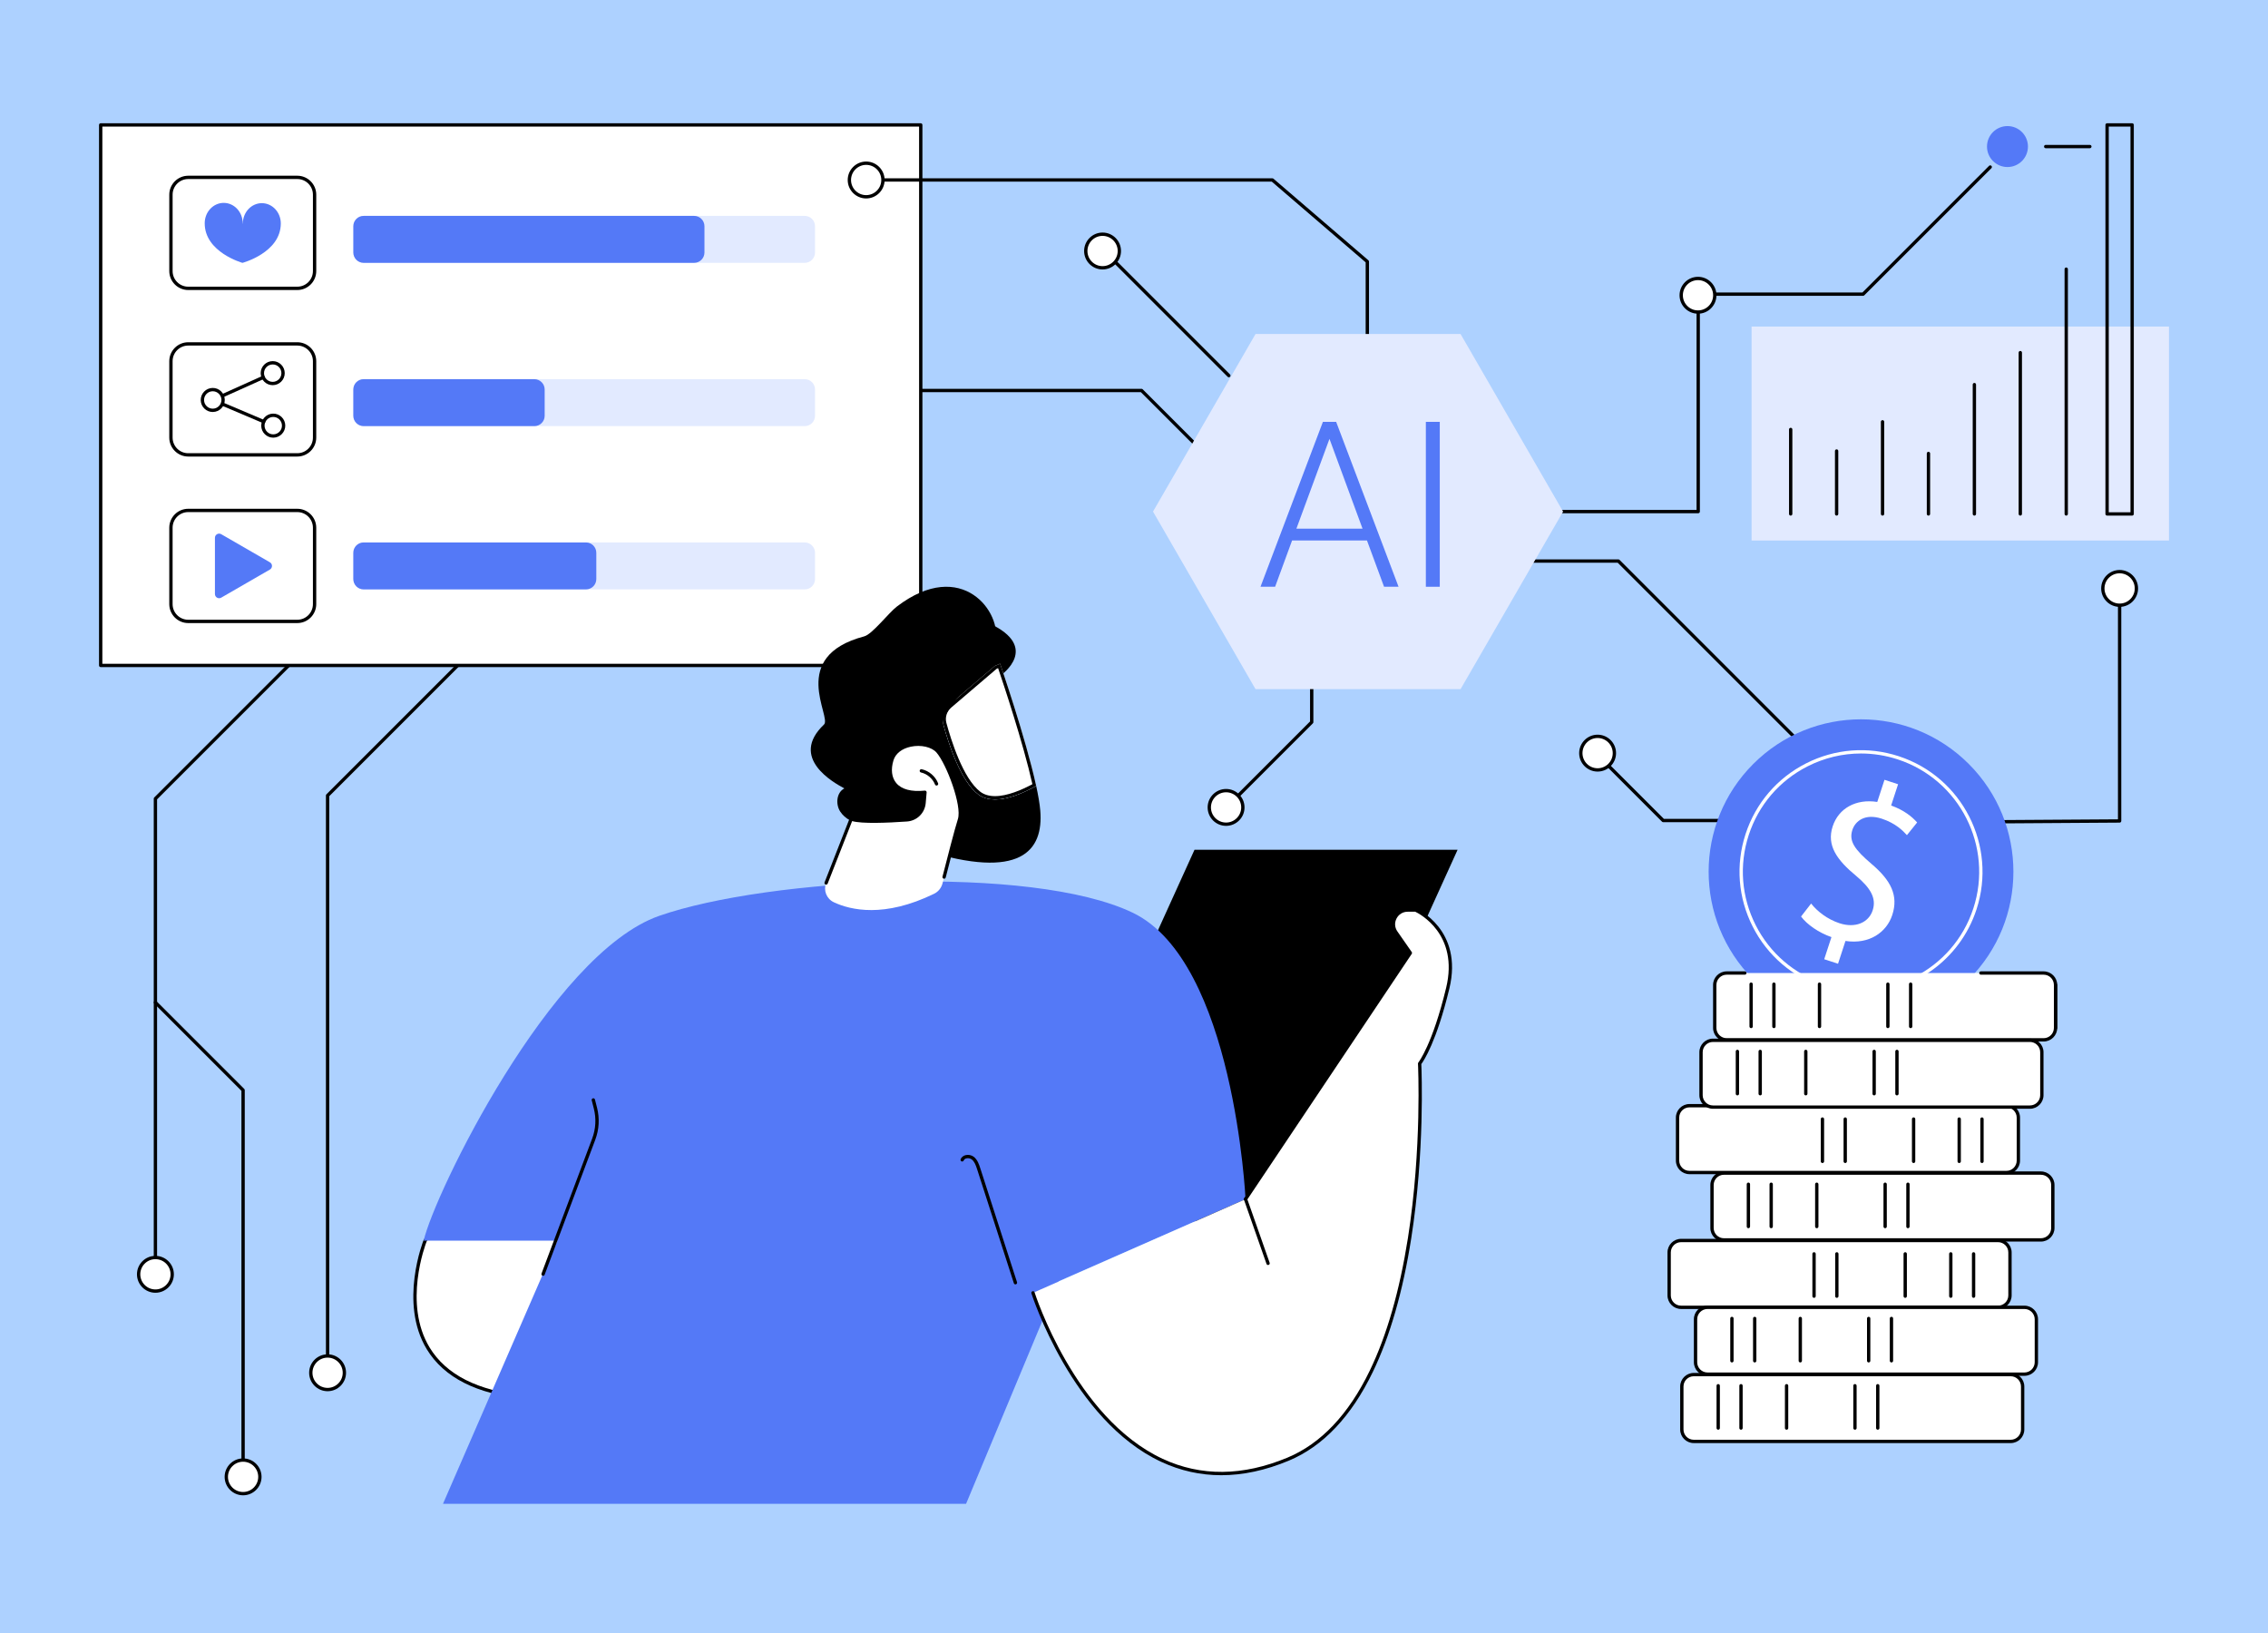 <svg fill="none" height="265" viewBox="0 0 368 265" width="368" xmlns="http://www.w3.org/2000/svg" xmlns:xlink="http://www.w3.org/1999/xlink"><clipPath id="a"><path d="m16 20h336v224h-336z"/></clipPath><path d="m0 0h368v265h-368z" fill="#add1ff"/><g clip-path="url(#a)"><path d="m275.548 83.276h-27.873c-.149 0-.27-.12-.27-.27s.121-.27.27-.27h27.604v-35.007c0-.149.12-.27.269-.27h26.642l20.55-20.549c.105-.105.276-.105.381 0 .105.105.105.276 0 .381l-20.628 20.628c-.051.051-.119.079-.191.079h-26.484v35.007c0 .149-.121.27-.27.27z" fill="#000"/><path d="m275.513 50.63c1.505 0 2.724-1.22 2.724-2.724 0-1.504-1.219-2.724-2.724-2.724s-2.724 1.22-2.724 2.724c0 1.505 1.219 2.724 2.724 2.724z" fill="#fff"/><path d="m275.513 50.9c-1.651 0-2.994-1.343-2.994-2.994 0-1.651 1.343-2.994 2.994-2.994s2.994 1.343 2.994 2.994c0 1.651-1.343 2.994-2.994 2.994zm0-5.448c-1.354 0-2.455 1.101-2.455 2.455 0 1.353 1.101 2.455 2.455 2.455 1.353 0 2.455-1.101 2.455-2.455 0-1.354-1.102-2.455-2.455-2.455z" fill="#000"/><path d="m305.021 133.729c-.072 0-.14-.028-.191-.079l-42.347-42.347h-14.808c-.149 0-.27-.12-.27-.27s.121-.27.27-.27h14.919c.072 0 .14.028.191.079l42.347 42.346 38.523-.251v-37.314c0-.149.121-.27.27-.27.148 0 .269.121.269.27v37.582c0 .148-.119.268-.268.269l-38.903.254c-.001 0-.002 0-.002 0z" fill="#000"/><path d="m343.925 98.2c1.504 0 2.724-1.22 2.724-2.724 0-1.505-1.22-2.724-2.724-2.724-1.505 0-2.724 1.22-2.724 2.724 0 1.504 1.219 2.724 2.724 2.724z" fill="#fff"/><path d="m343.925 98.469c-1.651 0-2.994-1.343-2.994-2.994 0-1.651 1.343-2.994 2.994-2.994s2.994 1.343 2.994 2.994c0 1.651-1.343 2.994-2.994 2.994zm0-5.448c-1.354 0-2.455 1.101-2.455 2.455 0 1.353 1.101 2.455 2.455 2.455 1.353 0 2.455-1.101 2.455-2.455 0-1.354-1.102-2.455-2.455-2.455z" fill="#000"/><path d="m287.882 133.401h-18.015c-.072 0-.14-.028-.191-.079l-8.905-8.906c-.105-.105-.105-.275 0-.381.105-.105.276-.105.381 0l8.826 8.827h17.904c.149 0 .27.12.27.269s-.121.27-.27.27z" fill="#000"/><path d="m259.223 124.923c1.505 0 2.725-1.22 2.725-2.725 0-1.504-1.22-2.724-2.725-2.724-1.504 0-2.724 1.22-2.724 2.724 0 1.505 1.22 2.725 2.724 2.725z" fill="#fff"/><path d="m259.223 125.192c-1.65 0-2.993-1.343-2.993-2.993 0-1.651 1.343-2.994 2.993-2.994 1.651 0 2.994 1.343 2.994 2.994 0 1.65-1.343 2.993-2.994 2.993zm0-5.448c-1.353 0-2.454 1.101-2.454 2.455 0 1.353 1.101 2.454 2.454 2.454 1.354 0 2.455-1.101 2.455-2.454 0-1.354-1.101-2.455-2.455-2.455z" fill="#000"/><path d="m199.387 61.214c-.069 0-.138-.026-.19-.079l-18.827-18.827c-.106-.105-.106-.276 0-.381.105-.105.276-.105.381 0l18.827 18.827c.105.105.105.276 0 .381-.053.052-.122.079-.191.079z" fill="#000"/><path d="m178.899 43.45c1.505 0 2.725-1.22 2.725-2.724 0-1.505-1.22-2.724-2.725-2.724-1.504 0-2.724 1.22-2.724 2.724 0 1.504 1.22 2.724 2.724 2.724z" fill="#fff"/><path d="m178.899 43.72c-1.65 0-2.993-1.343-2.993-2.994 0-1.651 1.343-2.994 2.993-2.994 1.651 0 2.994 1.343 2.994 2.994 0 1.651-1.343 2.994-2.994 2.994zm0-5.449c-1.353 0-2.454 1.101-2.454 2.455 0 1.354 1.101 2.455 2.454 2.455 1.354 0 2.455-1.101 2.455-2.455 0-1.354-1.101-2.455-2.455-2.455z" fill="#000"/><path d="m198.927 131.349c-.069 0-.138-.026-.191-.079-.105-.105-.105-.276 0-.381l13.829-13.83v-27.153c0-.149.121-.27.27-.27s.269.121.269.27v27.265c0 .071-.028.14-.079.19l-13.908 13.909c-.052.053-.122.079-.19.079z" fill="#000"/><path d="m201.28 132.397c.764-1.296.334-2.966-.962-3.731-1.296-.764-2.966-.334-3.73.962-.765 1.296-.334 2.966.961 3.731 1.296.764 2.966.334 3.731-.962z" fill="#fff"/><path d="m198.941 134c-1.651 0-2.994-1.343-2.994-2.994s1.343-2.994 2.994-2.994c1.65 0 2.993 1.343 2.993 2.994s-1.343 2.994-2.993 2.994zm0-5.449c-1.354 0-2.455 1.102-2.455 2.455 0 1.354 1.101 2.455 2.455 2.455 1.353 0 2.454-1.101 2.454-2.455s-1.101-2.455-2.454-2.455z" fill="#000"/><path d="m25.218 207.03c-.149 0-.27-.121-.27-.27v-77.176c0-.072.028-.14.079-.191l35.506-35.506c.105-.105.276-.105.381 0 .105.105.105.276 0 .381l-35.427 35.427v77.065c0 .149-.121.27-.27.27z" fill="#000"/><path d="m39.444 239.895c-.149 0-.27-.121-.27-.27v-62.636l-14.147-14.147c-.105-.105-.105-.276 0-.381.105-.105.276-.105.381 0l14.226 14.226c.051.05.079.119.079.19v62.748c0 .149-.121.27-.27.27z" fill="#000"/><path d="m27.893 207.314c.303-1.474-.647-2.914-2.121-3.216-1.474-.303-2.914.647-3.216 2.121-.303 1.473.647 2.914 2.121 3.216 1.474.303 2.914-.647 3.216-2.121z" fill="#fff"/><path d="m25.218 209.754c-1.651 0-2.994-1.343-2.994-2.994s1.343-2.994 2.994-2.994c1.651 0 2.994 1.343 2.994 2.994s-1.343 2.994-2.994 2.994zm0-5.449c-1.353 0-2.455 1.101-2.455 2.455s1.101 2.455 2.455 2.455c1.354 0 2.455-1.101 2.455-2.455s-1.101-2.455-2.455-2.455z" fill="#000"/><path d="m42.12 240.18c.302-1.474-.647-2.914-2.121-3.216-1.474-.303-2.914.647-3.216 2.121-.302 1.473.647 2.914 2.121 3.216 1.474.303 2.914-.647 3.216-2.121z" fill="#fff"/><path d="m39.444 242.619c-1.651 0-2.994-1.343-2.994-2.994 0-1.65 1.343-2.993 2.994-2.993 1.651 0 2.994 1.343 2.994 2.993 0 1.651-1.343 2.994-2.994 2.994zm0-5.448c-1.354 0-2.455 1.101-2.455 2.454 0 1.354 1.101 2.455 2.455 2.455 1.353 0 2.455-1.101 2.455-2.455 0-1.353-1.101-2.454-2.455-2.454z" fill="#000"/><path d="m53.154 223.005c-.149 0-.27-.121-.27-.27v-93.663c0-.071.028-.14.079-.19l39.658-39.659v-39.467c0-.149.121-.27.27-.27.149 0 .27.12.27.27v39.578c0 .072-.028.14-.079.191l-39.658 39.659v93.551c0 .149-.121.27-.27.27z" fill="#000"/><path d="m53.154 225.459c1.504 0 2.724-1.219 2.724-2.724 0-1.504-1.22-2.724-2.724-2.724-1.505 0-2.724 1.22-2.724 2.724 0 1.505 1.22 2.724 2.724 2.724z" fill="#fff"/><path d="m53.154 225.729c-1.651 0-2.994-1.343-2.994-2.994s1.343-2.994 2.994-2.994c1.651 0 2.994 1.343 2.994 2.994s-1.343 2.994-2.994 2.994zm0-5.449c-1.354 0-2.455 1.102-2.455 2.455 0 1.354 1.101 2.455 2.455 2.455 1.353 0 2.455-1.101 2.455-2.455 0-1.353-1.101-2.455-2.455-2.455z" fill="#000"/><path d="m197.12 93.892c-.149 0-.27-.121-.27-.27v-18.256l-11.739-11.739-80.774 0c-.149 0-.269-.12-.269-.27s.12-.27.269-.27l80.886-0c.071 0 .14.028.19.079l11.897 11.897c.051.051.079.119.079.191v18.367c0 .149-.12.27-.269.27z" fill="#000"/><path d="m284.208 87.702h67.725v-34.719h-67.725z" fill="#e2eaff"/><g fill="#000"><path d="m345.957 83.66h-4.064c-.149 0-.27-.121-.27-.27v-63.121c0-.149.121-.27.27-.27h4.064c.149 0 .269.121.269.27v63.121c0 .149-.12.27-.269.27zm-3.795-.539h3.525v-62.582h-3.525z"/><path d="m335.261 83.66c-.149 0-.269-.121-.269-.27v-39.718c0-.149.12-.27.269-.27s.27.121.27.27v39.718c0 .149-.121.27-.27.27z"/><path d="m327.81 83.66c-.149 0-.269-.121-.269-.27v-26.176c0-.149.12-.27.269-.27s.27.121.27.27v26.176c0 .149-.121.27-.27.27z"/><path d="m320.359 83.66c-.149 0-.27-.121-.27-.27v-20.988c0-.149.121-.27.27-.27s.269.121.269.27v20.988c0 .149-.12.27-.269.27z"/><path d="m312.907 83.66c-.149 0-.269-.12-.269-.27v-9.816c0-.149.12-.27.269-.27s.27.121.27.27v9.816c0 .149-.121.27-.27.27z"/><path d="m305.456 83.66c-.149 0-.269-.121-.269-.27v-14.951c0-.149.12-.27.269-.27s.27.121.27.27v14.951c0 .149-.121.27-.27.27z"/><path d="m298.005 83.66c-.149 0-.269-.121-.269-.27v-10.213c0-.149.12-.27.269-.27s.27.121.27.27v10.213c0 .149-.121.27-.27.27z"/><path d="m290.554 83.66c-.149 0-.27-.12-.27-.27v-13.71c0-.149.121-.27.27-.27s.269.121.269.27v13.71c0 .149-.12.27-.269.27z"/></g><path d="m325.728 27.101c1.835 0 3.322-1.487 3.322-3.322s-1.487-3.322-3.322-3.322c-1.834 0-3.322 1.487-3.322 3.322s1.488 3.322 3.322 3.322z" fill="#5479f7"/><path d="m339.096 24.049h-7.164c-.149 0-.27-.12-.27-.27s.121-.27.27-.27h7.164c.149 0 .269.12.269.27s-.12.27-.269.27z" fill="#000"/><path d="m149.398 20.27h-133.061v87.698h133.061z" fill="#fff"/><path d="m149.398 108.238h-133.061c-.149 0-.27-.121-.27-.27v-87.698c0-.149.121-.27.27-.27h133.061c.149 0 .27.121.27.27v87.698c0 .149-.121.27-.27.27zm-132.792-.54h132.523v-87.159h-132.523z" fill="#000"/><path d="m48.238 73.807h-17.696c-1.543 0-2.806-1.263-2.806-2.806v-12.396c0-1.543 1.263-2.806 2.806-2.806h17.696c1.543 0 2.806 1.263 2.806 2.806v12.396c0 1.543-1.262 2.806-2.806 2.806z" fill="#fff"/><path d="m48.238 74.076h-17.696c-1.696 0-3.075-1.38-3.075-3.075v-12.396c0-1.696 1.38-3.075 3.075-3.075h17.696c1.696 0 3.075 1.38 3.075 3.075v12.396c0 1.696-1.38 3.075-3.075 3.075zm-17.696-18.008c-1.399 0-2.536 1.138-2.536 2.536v12.396c0 1.398 1.138 2.536 2.536 2.536h17.696c1.399 0 2.536-1.138 2.536-2.536v-12.396c0-1.399-1.138-2.536-2.536-2.536z" fill="#000"/><path d="m36.175 65.212c.175-.912-.422-1.793-1.333-1.968-.911-.175-1.792.422-1.968 1.334-.175.912.422 1.793 1.333 1.968.911.175 1.792-.422 1.968-1.334z" fill="#fff"/><path d="m34.519 66.847c-.507 0-.987-.193-1.353-.547-.375-.362-.586-.848-.596-1.369-.019-1.076.84-1.967 1.915-1.986.529-.009 1.014.185 1.389.546.375.362.587.848.596 1.369v0c.019 1.075-.84 1.966-1.915 1.986-.012 0-.024 0-.036 0zm.002-3.363c-.009 0-.017 0-.026 0-.778.014-1.4.659-1.386 1.437.007.377.16.729.431.991.271.262.632.402 1.005.395.778-.014 1.399-.659 1.385-1.437-.007-.377-.16-.729-.431-.991-.265-.256-.612-.395-.979-.395z" fill="#000"/><path d="m46.017 69.032c-.017-.928-.783-1.667-1.71-1.65-.928.017-1.667.783-1.65 1.711.017.928.782 1.667 1.71 1.65.928-.017 1.667-.783 1.65-1.712z" fill="#fff"/><path d="m44.336 71.013c-.507 0-.987-.193-1.353-.547-.375-.362-.586-.848-.596-1.369-.019-1.075.84-1.966 1.915-1.986.528-.01 1.014.185 1.389.546.375.362.586.848.596 1.369.019 1.075-.84 1.966-1.915 1.986-.012 0-.025 0-.036 0zm.002-3.362c-.009 0-.017 0-.026 0-.377.007-.729.16-.99.431-.262.271-.402.628-.395 1.005.007.377.16.729.431.991.271.262.628.405 1.005.395.778-.014 1.399-.659 1.385-1.437-.007-.377-.16-.729-.431-.99-.265-.256-.612-.396-.979-.396z" fill="#000"/><path d="m42.791 68.675c-.035 0-.071-.007-.105-.021l-6.649-2.824c-.137-.058-.201-.217-.143-.353.058-.137.217-.201.353-.143l6.649 2.824c.137.058.201.217.143.353-.044.103-.143.164-.248.164z" fill="#000"/><path d="m45.892 60.866c.178-.911-.416-1.794-1.327-1.972-.911-.178-1.794.417-1.972 1.328-.178.911.416 1.794 1.327 1.972.911.178 1.794-.416 1.972-1.328z" fill="#fff"/><path d="m44.248 62.495c-.519 0-1.007-.201-1.375-.568-.369-.367-.573-.857-.575-1.378-.003-1.076.87-1.953 1.945-1.956.521-.002 1.011.2 1.381.568.369.367.573.857.575 1.378.003 1.075-.87 1.953-1.945 1.956-.002 0-.004 0-.006 0zm.001-3.362c-.002 0-.003 0-.004 0-.778.002-1.409.637-1.407 1.415.001.377.149.731.416.997.266.265.619.411.995.411h.004c.778-.002 1.409-.637 1.407-1.416-.001-.377-.149-.731-.416-.997-.266-.265-.62-.411-.995-.411z" fill="#000"/><path d="m36.127 64.466c-.103 0-.201-.059-.246-.159-.061-.136-.001-.295.135-.356l6.59-2.963c.135-.061.295-0.0.356.135.061.136.001.295-.135.356l-6.59 2.963c-.036.016-.073.024-.11.024z" fill="#000"/><path d="m48.238 100.826h-17.696c-1.543 0-2.806-1.262-2.806-2.805v-12.396c0-1.543 1.263-2.806 2.806-2.806h17.696c1.543 0 2.806 1.263 2.806 2.806v12.396c0 1.543-1.263 2.805-2.806 2.805z" fill="#fff"/><path d="m48.238 101.096h-17.696c-1.696 0-3.075-1.38-3.075-3.075v-12.396c0-1.696 1.38-3.075 3.075-3.075h17.696c1.696 0 3.075 1.38 3.075 3.075v12.396c0 1.696-1.38 3.075-3.075 3.075zm-17.696-18.008c-1.399 0-2.536 1.138-2.536 2.536v12.396c0 1.399 1.138 2.537 2.536 2.537h17.696c1.398 0 2.536-1.138 2.536-2.537v-12.396c0-1.398-1.138-2.536-2.536-2.536h-17.696z" fill="#000"/><path d="m43.793 91.234-7.899-4.56c-.453-.262-1.02.065-1.02.589v9.12c0 .523.567.85 1.02.589l7.899-4.56c.453-.262.453-.916 0-1.177z" fill="#5479f7"/><path d="m48.238 46.788h-17.696c-1.543 0-2.806-1.263-2.806-2.806v-12.396c0-1.543 1.263-2.806 2.806-2.806h17.696c1.543 0 2.806 1.263 2.806 2.806v12.396c0 1.543-1.262 2.806-2.806 2.806z" fill="#fff"/><path d="m48.239 47.057h-17.696c-1.696 0-3.075-1.38-3.075-3.075v-12.396c0-1.696 1.38-3.075 3.075-3.075h17.696c1.696 0 3.075 1.38 3.075 3.075v12.396c0 1.696-1.38 3.075-3.075 3.075zm-17.696-18.008c-1.399 0-2.536 1.138-2.536 2.536v12.396c0 1.399 1.138 2.536 2.536 2.536h17.696c1.399 0 2.536-1.138 2.536-2.536v-12.396c0-1.399-1.138-2.536-2.536-2.536h-17.696z" fill="#000"/><path d="m36.322 32.919c1.701.013 3.07 1.501 3.056 3.324-0.0.016.004.045.011.083.008-.038.012-.067.012-.083.014-1.823 1.404-3.291 3.105-3.279 1.701.013 3.07 1.501 3.056 3.324-.035 4.721-6.209 6.359-6.209 6.359s-.004-.006-.012-.017c-.007.011-.012.017-.012.017s-6.149-1.73-6.114-6.45c.013-1.823 1.404-3.291 3.105-3.279z" fill="#5479f7"/><path d="m130.565 69.14h-71.557c-.927 0-1.679-.752-1.679-1.679v-4.262c0-.927.752-1.679 1.679-1.679h71.557c.928 0 1.679.752 1.679 1.679v4.262c0 .927-.751 1.679-1.679 1.679z" fill="#e2eaff"/><path d="m86.698 69.14h-27.691c-.927 0-1.679-.752-1.679-1.679v-4.262c0-.927.752-1.679 1.679-1.679h27.691c.927 0 1.679.752 1.679 1.679v4.262c0 .927-.751 1.679-1.679 1.679z" fill="#5479f7"/><path d="m130.565 95.632h-71.557c-.927 0-1.679-.751-1.679-1.679v-4.262c0-.927.752-1.679 1.679-1.679h71.557c.928 0 1.679.752 1.679 1.679v4.262c0 .927-.751 1.679-1.679 1.679z" fill="#e2eaff"/><path d="m95.077 95.632h-36.07c-.927 0-1.679-.751-1.679-1.679v-4.262c0-.927.752-1.679 1.679-1.679h36.07c.927 0 1.679.752 1.679 1.679v4.262c0 .927-.751 1.679-1.679 1.679z" fill="#5479f7"/><path d="m130.565 42.648h-71.557c-.927 0-1.679-.752-1.679-1.679v-4.262c0-.927.752-1.679 1.679-1.679h71.557c.928 0 1.679.751 1.679 1.679v4.262c0 .927-.751 1.679-1.679 1.679z" fill="#e2eaff"/><path d="m112.624 42.648h-53.616c-.927 0-1.679-.752-1.679-1.679v-4.262c0-.927.752-1.679 1.679-1.679h53.616c.927 0 1.679.751 1.679 1.679v4.262c0 .927-.752 1.679-1.679 1.679z" fill="#5479f7"/><path d="m221.86 56.129c-.149 0-.27-.121-.27-.27v-13.292l-15.231-13.093h-64.971c-.149 0-.27-.12-.27-.27s.121-.27.27-.27h65.072c.064 0 .126.023.175.065l15.401 13.239c.059.051.094.126.094.204v13.416c-.001.149-.121.269-.27.269z" fill="#000"/><path d="m140.541 31.929c1.505 0 2.725-1.22 2.725-2.724 0-1.505-1.22-2.724-2.725-2.724-1.504 0-2.724 1.22-2.724 2.724 0 1.504 1.22 2.724 2.724 2.724z" fill="#fff"/><path d="m140.541 32.199c-1.65 0-2.993-1.343-2.993-2.994 0-1.651 1.343-2.994 2.993-2.994 1.651 0 2.994 1.343 2.994 2.994 0 1.651-1.343 2.994-2.994 2.994zm0-5.449c-1.353 0-2.454 1.101-2.454 2.455 0 1.353 1.101 2.455 2.454 2.455 1.354 0 2.455-1.101 2.455-2.455 0-1.354-1.101-2.455-2.455-2.455z" fill="#000"/><path d="m236.988 54.194h-33.269l-16.635 28.812 16.635 28.812h33.269l16.635-28.812z" fill="#e2eaff"/><path d="m221.799 87.688h-12.146l-2.757 7.516h-2.37l10.125-26.756h2.15l10.125 26.756h-2.352zm-11.448-1.911h10.732l-5.366-14.572z" fill="#5479f7"/><path d="m233.615 95.204h-2.26v-26.756h2.26z" fill="#5479f7"/><path d="m319.448 158.921c9.656-9.656 9.656-25.311 0-34.967-9.655-9.656-25.311-9.656-34.967 0s-9.656 25.311 0 34.967 25.312 9.656 34.967 0z" fill="#5479f7"/><path d="m301.954 161.147c-2.023 0-4.077-.314-6.102-.975-5.005-1.634-9.074-5.118-11.457-9.812-2.384-4.694-2.797-10.035-1.163-15.04s5.119-9.073 9.813-11.457c4.693-2.384 10.035-2.796 15.039-1.163 10.331 3.373 15.992 14.521 12.62 24.852-2.711 8.307-10.452 13.595-18.75 13.595zm-.006-38.89c-2.975 0-5.929.701-8.659 2.087-4.566 2.318-7.955 6.276-9.544 11.143-1.589 4.868-1.187 10.063 1.131 14.629 2.318 4.565 6.275 7.955 11.143 9.544 10.049 3.28 20.893-2.226 24.173-12.275 3.28-10.048-2.227-20.892-12.275-24.172-1.957-.639-3.968-.956-5.969-.956z" fill="#fff"/><path d="m295.993 155.64 1.173-3.592c-2.051-.709-3.976-2.045-4.93-3.341l1.631-2.104c1.002 1.271 2.63 2.551 4.622 3.201 2.525.824 4.707-.077 5.369-2.104.639-1.956-.353-3.617-2.637-5.543-3.163-2.607-4.869-4.974-3.859-8.068.963-2.952 3.793-4.507 7.239-3.972l1.173-3.592 2.204.72-1.126 3.449c2.111.768 3.383 1.813 4.217 2.754l-1.656 2.057c-.607-.671-1.81-1.929-4.086-2.672-2.738-.894-4.303.405-4.767 1.828-.604 1.849.41 3.203 3.086 5.493 3.175 2.689 4.421 5.142 3.388 8.307-.917 2.81-3.732 4.803-7.593 4.211l-1.207 3.699z" fill="#fff"/><path d="m321.413 157.876h10.182c1.069 0 1.935.866 1.935 1.935v6.973c0 1.069-.866 1.935-1.935 1.935h-51.431c-1.069 0-1.935-.866-1.935-1.935v-6.973c0-1.069.866-1.935 1.935-1.935z" fill="#fff"/><path d="m331.595 168.989h-51.431c-1.216 0-2.205-.989-2.205-2.205v-6.973c0-1.216.989-2.205 2.205-2.205h2.948c.149 0 .27.121.27.27s-.121.269-.27.269h-2.948c-.918 0-1.666.747-1.666 1.666v6.973c0 .919.748 1.666 1.666 1.666h51.431c.919 0 1.666-.747 1.666-1.666v-6.973c0-.919-.747-1.666-1.666-1.666h-10.182c-.149 0-.27-.12-.27-.269s.121-.27.27-.27h10.182c1.216 0 2.205.989 2.205 2.205v6.973c0 1.216-.989 2.205-2.205 2.205z" fill="#000"/><path d="m333.531 167.054c-.149 0-.27-.121-.27-.27v-6.973c0-.149.121-.27.27-.27s.269.121.269.27v6.973c0 .149-.12.27-.269.27z" fill="#000"/><path d="m284.133 166.82c-.149 0-.27-.121-.27-.27v-6.867c0-.149.121-.27.27-.27.148 0 .269.121.269.27v6.867c0 .149-.121.27-.269.27z" fill="#000"/><path d="m287.831 166.82c-.149 0-.27-.121-.27-.27v-6.867c0-.149.121-.27.27-.27s.269.121.269.27v6.867c0 .149-.12.27-.269.27z" fill="#000"/><path d="m295.227 166.82c-.149 0-.27-.121-.27-.27v-6.867c0-.149.121-.27.27-.27s.269.121.269.27v6.867c0 .149-.12.27-.269.27z" fill="#000"/><path d="m306.321 166.82c-.149 0-.269-.121-.269-.27v-6.867c0-.149.12-.27.269-.27s.27.121.27.27v6.867c0 .149-.121.27-.27.27z" fill="#000"/><path d="m310.019 166.82c-.149 0-.269-.121-.269-.27v-6.867c0-.149.12-.27.269-.27s.27.121.27.27v6.867c0 .149-.121.27-.27.27z" fill="#000"/><path d="m324.199 212.118h-51.432c-1.068 0-1.935-.867-1.935-1.935v-6.974c0-1.068.867-1.935 1.935-1.935h51.432c1.069 0 1.935.867 1.935 1.935v6.974c0 1.068-.866 1.935-1.935 1.935z" fill="#fff"/><path d="m324.199 212.387h-51.432c-1.215 0-2.204-.989-2.204-2.204v-6.974c0-1.215.989-2.204 2.204-2.204h51.432c1.216 0 2.205.989 2.205 2.204v6.974c0 1.215-.989 2.204-2.205 2.204zm-51.432-10.843c-.918 0-1.665.747-1.665 1.665v6.974c0 .918.747 1.665 1.665 1.665h51.432c.918 0 1.666-.747 1.666-1.665v-6.974c0-.918-.747-1.665-1.666-1.665z" fill="#000"/><path d="m320.23 210.58c-.149 0-.269-.121-.269-.27v-6.867c0-.149.12-.269.269-.269s.27.12.27.269v6.867c0 .149-.121.27-.27.27z" fill="#000"/><path d="m316.532 210.58c-.149 0-.269-.121-.269-.27v-6.867c0-.149.12-.269.269-.269s.27.12.27.269v6.867c0 .149-.121.27-.27.27z" fill="#000"/><path d="m309.136 210.58c-.149 0-.269-.121-.269-.27v-6.867c0-.149.12-.269.269-.269s.27.12.27.269v6.867c0 .149-.121.27-.27.27z" fill="#000"/><path d="m298.041 210.58c-.149 0-.269-.121-.269-.27v-6.867c0-.149.12-.269.269-.269s.27.12.27.269v6.867c0 .149-.121.27-.27.27z" fill="#000"/><path d="m294.343 210.58c-.149 0-.269-.121-.269-.27v-6.867c0-.149.12-.269.269-.269s.27.12.27.269v6.867c0 .149-.121.27-.27.27z" fill="#000"/><path d="m279.722 190.338h51.431c1.069 0 1.935.866 1.935 1.935v6.973c0 1.069-.866 1.935-1.935 1.935h-51.431c-1.069 0-1.935-.866-1.935-1.935v-6.973c0-1.069.866-1.935 1.935-1.935z" fill="#fff"/><path d="m331.153 201.451h-51.431c-1.216 0-2.205-.989-2.205-2.205v-6.973c0-1.216.989-2.205 2.205-2.205h51.431c1.216 0 2.205.989 2.205 2.205v6.973c0 1.216-.989 2.205-2.205 2.205zm-51.431-10.844c-.919 0-1.666.747-1.666 1.666v6.973c0 .918.747 1.665 1.666 1.665h51.431c.919 0 1.666-.747 1.666-1.665v-6.973c0-.918-.747-1.666-1.666-1.666z" fill="#000"/><path d="m283.691 199.282c-.149 0-.27-.12-.27-.269v-6.868c0-.149.121-.27.27-.27.148 0 .269.121.269.27v6.868c0 .149-.121.269-.269.269z" fill="#000"/><path d="m287.389 199.282c-.149 0-.27-.12-.27-.269v-6.868c0-.149.121-.27.27-.27s.269.121.269.27v6.868c0 .149-.12.269-.269.269z" fill="#000"/><path d="m294.785 199.282c-.149 0-.269-.12-.269-.269v-6.868c0-.149.12-.27.269-.27s.27.121.27.27v6.868c0 .149-.121.269-.27.269z" fill="#000"/><path d="m305.879 199.282c-.149 0-.269-.12-.269-.269v-6.868c0-.149.12-.27.269-.27s.27.121.27.27v6.868c0 .149-.12.269-.27.269z" fill="#000"/><path d="m309.578 199.282c-.149 0-.27-.12-.27-.269v-6.868c0-.149.121-.27.27-.27s.269.121.269.27v6.868c0 .149-.12.269-.269.269z" fill="#000"/><path d="m325.561 190.245h-51.432c-1.068 0-1.935-.867-1.935-1.935v-6.974c0-1.068.867-1.935 1.935-1.935h51.432c1.068 0 1.935.867 1.935 1.935v6.974c0 1.068-.867 1.935-1.935 1.935z" fill="#fff"/><path d="m325.561 190.514h-51.432c-1.215 0-2.205-.989-2.205-2.204v-6.974c0-1.215.99-2.204 2.205-2.204h51.432c1.215 0 2.204.989 2.204 2.204v6.974c0 1.215-.989 2.204-2.204 2.204zm-51.432-10.843c-.918 0-1.665.747-1.665 1.665v6.974c0 .918.747 1.665 1.665 1.665h51.432c.918 0 1.665-.747 1.665-1.665v-6.974c0-.918-.747-1.665-1.665-1.665z" fill="#000"/><path d="m321.592 188.707c-.149 0-.269-.121-.269-.269v-6.868c0-.149.12-.27.269-.27s.27.121.27.27v6.868c0 .148-.121.269-.27.269z" fill="#000"/><path d="m317.894 188.707c-.149 0-.27-.121-.27-.269v-6.868c0-.149.121-.27.27-.27s.27.121.27.27v6.868c0 .148-.121.269-.27.269z" fill="#000"/><path d="m310.498 188.707c-.149 0-.27-.121-.27-.269v-6.868c0-.149.121-.27.27-.27s.269.121.269.27v6.868c0 .148-.12.269-.269.269z" fill="#000"/><path d="m299.403 188.707c-.149 0-.269-.121-.269-.269v-6.868c0-.149.12-.27.269-.27s.27.121.27.27v6.868c0 .148-.121.269-.27.269z" fill="#000"/><path d="m295.705 188.707c-.149 0-.269-.121-.269-.269v-6.868c0-.149.12-.27.269-.27s.27.121.27.27v6.868c0 .148-.121.269-.27.269z" fill="#000"/><path d="m277.939 168.789h51.432c1.068 0 1.935.867 1.935 1.935v6.974c0 1.068-.867 1.935-1.935 1.935h-51.432c-1.069 0-1.935-.867-1.935-1.935v-6.974c0-1.068.866-1.935 1.935-1.935z" fill="#fff"/><path d="m329.371 179.902h-51.432c-1.215 0-2.204-.989-2.204-2.204v-6.974c0-1.215.989-2.204 2.204-2.204h51.432c1.215 0 2.204.989 2.204 2.204v6.974c0 1.215-.989 2.204-2.204 2.204zm-51.432-10.843c-.918 0-1.665.747-1.665 1.665v6.974c0 .918.747 1.665 1.665 1.665h51.432c.918 0 1.665-.747 1.665-1.665v-6.974c0-.918-.747-1.665-1.665-1.665z" fill="#000"/><path d="m281.908 177.733c-.149 0-.27-.12-.27-.269v-6.867c0-.149.121-.27.27-.27s.269.121.269.27v6.867c0 .149-.12.269-.269.269z" fill="#000"/><path d="m285.606 177.733c-.149 0-.27-.12-.27-.269v-6.867c0-.149.121-.27.27-.27s.27.121.27.27v6.867c0 .149-.121.269-.27.269z" fill="#000"/><path d="m293.002 177.733c-.149 0-.269-.12-.269-.269v-6.867c0-.149.12-.27.269-.27s.27.121.27.27v6.867c0 .149-.121.269-.27.269z" fill="#000"/><path d="m304.097 177.733c-.149 0-.27-.12-.27-.269v-6.867c0-.149.121-.27.27-.27s.269.121.269.27v6.867c0 .149-.12.269-.269.269z" fill="#000"/><path d="m307.795 177.733c-.149 0-.269-.12-.269-.269v-6.867c0-.149.12-.27.269-.27s.27.121.27.27v6.867c0 .149-.121.269-.27.269z" fill="#000"/><path d="m277.049 212.118h51.432c1.068 0 1.935.866 1.935 1.935v6.973c0 1.069-.867 1.935-1.935 1.935h-51.432c-1.069 0-1.935-.866-1.935-1.935v-6.973c0-1.069.866-1.935 1.935-1.935z" fill="#fff"/><path d="m328.48 223.231h-51.431c-1.216 0-2.205-.989-2.205-2.205v-6.973c0-1.216.989-2.205 2.205-2.205h51.431c1.216 0 2.205.989 2.205 2.205v6.973c0 1.216-.989 2.205-2.205 2.205zm-51.431-10.844c-.918 0-1.666.747-1.666 1.666v6.973c0 .919.747 1.666 1.666 1.666h51.431c.919 0 1.666-.747 1.666-1.666v-6.973c0-.918-.747-1.666-1.666-1.666z" fill="#000"/><path d="m281.018 221.062c-.149 0-.27-.121-.27-.27v-6.867c0-.149.121-.27.27-.27s.269.121.269.27v6.867c0 .149-.12.27-.269.27z" fill="#000"/><path d="m284.716 221.062c-.149 0-.27-.121-.27-.27v-6.867c0-.149.121-.27.27-.27s.269.121.269.27v6.867c0 .149-.12.27-.269.27z" fill="#000"/><path d="m292.112 221.062c-.149 0-.27-.121-.27-.27v-6.867c0-.149.121-.27.27-.27s.269.121.269.27v6.867c0 .149-.12.27-.269.27z" fill="#000"/><path d="m303.207 221.062c-.149 0-.27-.121-.27-.27v-6.867c0-.149.121-.27.27-.27s.269.121.269.27v6.867c0 .149-.12.27-.269.27z" fill="#000"/><path d="m306.905 221.062c-.149 0-.27-.121-.27-.27v-6.867c0-.149.121-.27.27-.27s.269.121.269.27v6.867c0 .149-.12.27-.269.27z" fill="#000"/><path d="m274.824 223.031h51.432c1.069 0 1.935.867 1.935 1.935v6.974c0 1.068-.866 1.935-1.935 1.935h-51.432c-1.068 0-1.935-.867-1.935-1.935v-6.974c0-1.068.867-1.935 1.935-1.935z" fill="#fff"/><path d="m326.256 234.144h-51.432c-1.215 0-2.204-.989-2.204-2.204v-6.974c0-1.215.989-2.204 2.204-2.204h51.432c1.215 0 2.204.989 2.204 2.204v6.974c0 1.215-.988 2.204-2.204 2.204zm-51.432-10.843c-.918 0-1.665.747-1.665 1.665v6.974c0 .918.747 1.665 1.665 1.665h51.432c.918 0 1.665-.747 1.665-1.665v-6.974c0-.918-.747-1.665-1.665-1.665z" fill="#000"/><path d="m278.793 231.976c-.149 0-.27-.121-.27-.27v-6.868c0-.149.121-.269.27-.269s.27.12.27.269v6.868c0 .149-.121.27-.27.27z" fill="#000"/><path d="m282.491 231.976c-.149 0-.269-.121-.269-.27v-6.868c0-.149.12-.269.269-.269s.27.12.27.269v6.868c0 .149-.121.27-.27.27z" fill="#000"/><path d="m289.888 231.976c-.149 0-.27-.121-.27-.27v-6.868c0-.149.121-.269.27-.269s.269.12.269.269v6.868c0 .149-.12.27-.269.27z" fill="#000"/><path d="m300.982 231.976c-.149 0-.27-.121-.27-.27v-6.868c0-.149.121-.269.27-.269s.269.12.269.269v6.868c.001.149-.12.27-.269.27z" fill="#000"/><path d="m304.68 231.976c-.149 0-.269-.121-.269-.27v-6.868c0-.149.12-.269.269-.269s.27.12.27.269v6.868c0 .149-.121.27-.27.27z" fill="#000"/><path d="m68.986 201.296s-9.34 22.976 16.206 25.398l14.416-29.755-24.824-4.098z" fill="#fff"/><path d="m85.192 226.963c-.009 0-.017 0-.026-.001-7.773-.737-13.13-3.444-15.921-8.048-4.564-7.527-.55-17.619-.509-17.72.007-.018.017-.035.027-.05l5.798-8.455c.059-.087.162-.133.266-.114l24.824 4.098c.084.014.156.067.195.142.039.076.04.165.003.241l-14.416 29.755c-.046.094-.14.152-.243.152zm-15.966-25.54c-.222.569-3.831 10.105.482 17.214 2.677 4.412 7.831 7.026 15.323 7.771l14.177-29.262-24.299-4.011z" fill="#000"/><path d="m209.134 198.184h-42.688l27.372-60.306h42.688z" fill="#000"/><path d="m71.878 244h84.874l15.07-36.136 30.276-13.295s-1.827-38.535-18.272-46.461c-16.446-7.926-59.192-5.671-76.853.488-17.661 6.159-36.603 45.354-38.224 52.7h21.697z" fill="#5479f7"/><path d="m88.12 207.001c-.032 0-.063-.006-.095-.017-.139-.053-.21-.208-.158-.348l8.217-21.901c.588-1.567.68-3.253.267-4.876l-.338-1.324c-.037-.145.05-.292.195-.328.144-.037.291.05.328.194l.338 1.325c.441 1.73.343 3.527-.284 5.199l-8.217 21.901c-.041.108-.143.175-.252.175z" fill="#000"/><path d="m164.762 208.394c-.114 0-.22-.073-.257-.187l-5.969-18.515c-.214-.663-.428-1.24-.876-1.577-.238-.178-.595-.242-.888-.159-.139.04-.32.129-.399.332-.054.139-.211.207-.349.154-.139-.054-.207-.21-.154-.349.124-.319.392-.552.754-.655.455-.13.988-.033 1.36.246.621.467.878 1.262 1.065 1.842l5.97 18.515c.045.142-.033.294-.174.34-.028.008-.056.013-.083.013z" fill="#000"/><path d="m167.611 209.768 34.487-15.199 26.743-39.949-2.326-3.342c-1.062-1.526.03-3.616 1.889-3.616h1.292s7.494 3.227 5.213 12.677-4.562 12.226-4.562 12.226 2.77 54.129-21.344 64.188c-29.127 12.15-41.392-26.985-41.392-26.985z" fill="#fff"/><path d="m198.161 239.359c-3.38 0-6.636-.724-9.744-2.172-14.464-6.738-20.999-27.133-21.063-27.339-.044-.142.035-.293.177-.338s.293.035.337.177c.064.203 6.53 20.376 20.778 27.012 6.204 2.889 13.018 2.824 20.254-.195 5.436-2.268 9.933-7.024 13.367-14.138 2.759-5.715 4.839-12.954 6.183-21.513 2.292-14.593 1.635-28.139 1.628-28.274-.004-.067.018-.133.061-.185.022-.027 2.276-2.87 4.508-12.118 2.108-8.731-4.383-12.047-5.011-12.345h-1.232c-.771 0-1.444.408-1.801 1.092-.357.683-.307 1.469.133 2.101l2.326 3.342c.064.091.065.211.003.304l-26.743 39.949c-.083.124-.25.156-.374.074-.124-.083-.157-.25-.074-.374l26.641-39.796-2.221-3.191c-.557-.8-.621-1.794-.169-2.659s1.304-1.381 2.279-1.381h1.291c.037 0 .073.007.107.022.077.033 7.677 3.428 5.369 12.988-2.083 8.632-4.152 11.713-4.55 12.249.056 1.269.558 14.293-1.637 28.278-1.352 8.613-3.448 15.903-6.23 21.668-3.492 7.238-8.084 12.084-13.647 14.405-3.766 1.571-7.424 2.357-10.946 2.357z" fill="#000"/><path d="m205.754 205.251c-.111 0-.215-.069-.254-.18l-3.656-10.413c-.05-.14.024-.294.165-.343.14-.05.294.024.343.165l3.657 10.412c.049.141-.025.295-.165.344-.03.01-.06.015-.09.015z" fill="#000"/><path d="m144.846 115.464s7.9-17.958 15.7-14.314c8.321 3.887 1.904 8.369 1.904 8.369s3.031 3.523-3.664 4.724c-1.43.256-6.299 4.171-7.706 4.331-5.161.588-6.234-3.11-6.234-3.11z" fill="#000"/><path d="m168.791 131.509c-.09-1.082-.328-2.455-.662-3.992-2.744 1.527-6.905 3.245-9.378 1.387-3.928-2.952-6.17-13.302-6.17-13.302l8.847-7.557-17.053 7.385s-9.921 17.682 5.648 22.545 19.316.105 18.768-6.466z" fill="#000"/><path d="m158.751 128.904c2.474 1.858 6.635.14 9.378-1.387-1.692-7.796-5.859-19.836-5.859-19.836l-.841.364-7.45 6.364c-.873.745-1.239 1.924-.94 3.031.843 3.111 2.821 9.291 5.712 11.464z" fill="#fff"/><path d="m161.949 108.408c.815 2.398 4.063 12.105 5.567 18.83-1.722.925-4.062 1.936-6.065 1.936-.957 0-1.757-.236-2.376-.701-2.821-2.12-4.797-8.521-5.515-11.174-.244-.9.058-1.873.768-2.48l7.389-6.311zm.321-.727-.841.364-7.451 6.364c-.872.744-1.239 1.923-.939 3.03.843 3.112 2.821 9.292 5.712 11.465.768.577 1.7.809 2.701.809 2.221 0 4.786-1.143 6.677-2.196-1.692-7.796-5.859-19.836-5.859-19.836z" fill="#000"/><path d="m145.514 98.422c-1.32 1.007-3.982 4.486-5.284 4.829-12.401 3.279-5.233 13.077-6.529 14.307-5.721 5.432 1.612 9.453 3.304 10.363-1.273.652-1.452 2.543-.68 3.746.773 1.202 2.177 1.835 3.547 2.242 2.112.629 4.332.875 6.534.79 1.358-.052 2.787-.261 3.852-1.105 1.312-1.04 1.782-2.802 2.049-4.454.575-3.553.568-7.198-.02-10.749-.257-1.55 8.822-12.63 9.209-14.154 1.217-4.784-5.388-13.896-15.982-5.815z" fill="#000"/><path d="m135.302 146.397c2.72 1.272 8.19 2.562 16.268-1.384.679-.332 1.173-.951 1.358-1.683.64-2.529 2.174-8.545 2.751-10.348.738-2.303-1.907-9.19-3.524-11.059-1.616-1.868-6.556-1.549-7.444 1.372-.889 2.921.412 5.767 5.372 5.252l-.149 1.729c-.127 1.478-1.31 2.642-2.79 2.745-2.983.208-7.667.425-9.037-.134l-4.064 10.376c-.476 1.213.078 2.582 1.259 3.134z" fill="#fff"/><path d="m134.042 143.532c-.033 0-.066-.006-.098-.018-.138-.055-.207-.211-.152-.35l4.064-10.376c.027-.067.079-.12.145-.149.066-.028.141-.029.208-.002.995.406 4.161.447 8.916.115 1.355-.094 2.424-1.145 2.541-2.499l.121-1.408c-2.778.213-4.136-.668-4.791-1.463-.853-1.035-1.046-2.514-.544-4.165.395-1.297 1.57-2.243 3.225-2.593 1.845-.392 3.771.07 4.682 1.123 1.567 1.811 4.378 8.817 3.577 11.317-.511 1.594-1.778 6.518-2.488 9.311-.036.145-.185.232-.327.195-.144-.037-.232-.183-.195-.328.711-2.799 1.981-7.735 2.497-9.342.697-2.179-1.842-8.917-3.471-10.8-.776-.897-2.527-1.296-4.163-.949-1.457.309-2.485 1.119-2.821 2.223-.448 1.473-.29 2.774.444 3.665.856 1.038 2.461 1.467 4.644 1.24.081-.007.159.02.216.076.058.056.087.135.08.215l-.149 1.729c-.14 1.62-1.418 2.878-3.04 2.991-3.229.225-7.299.387-8.898-.066l-3.971 10.137c-.042.106-.144.171-.252.171z" fill="#000"/><path d="m151.963 127.458c-.108 0-.209-.065-.251-.171-.376-.961-1.27-1.727-2.277-1.951-.145-.033-.237-.177-.204-.322s.178-.236.322-.204c1.195.266 2.214 1.14 2.661 2.28.054.138-.014.295-.152.349-.033.013-.066.019-.099.019z" fill="#000"/></g></svg>